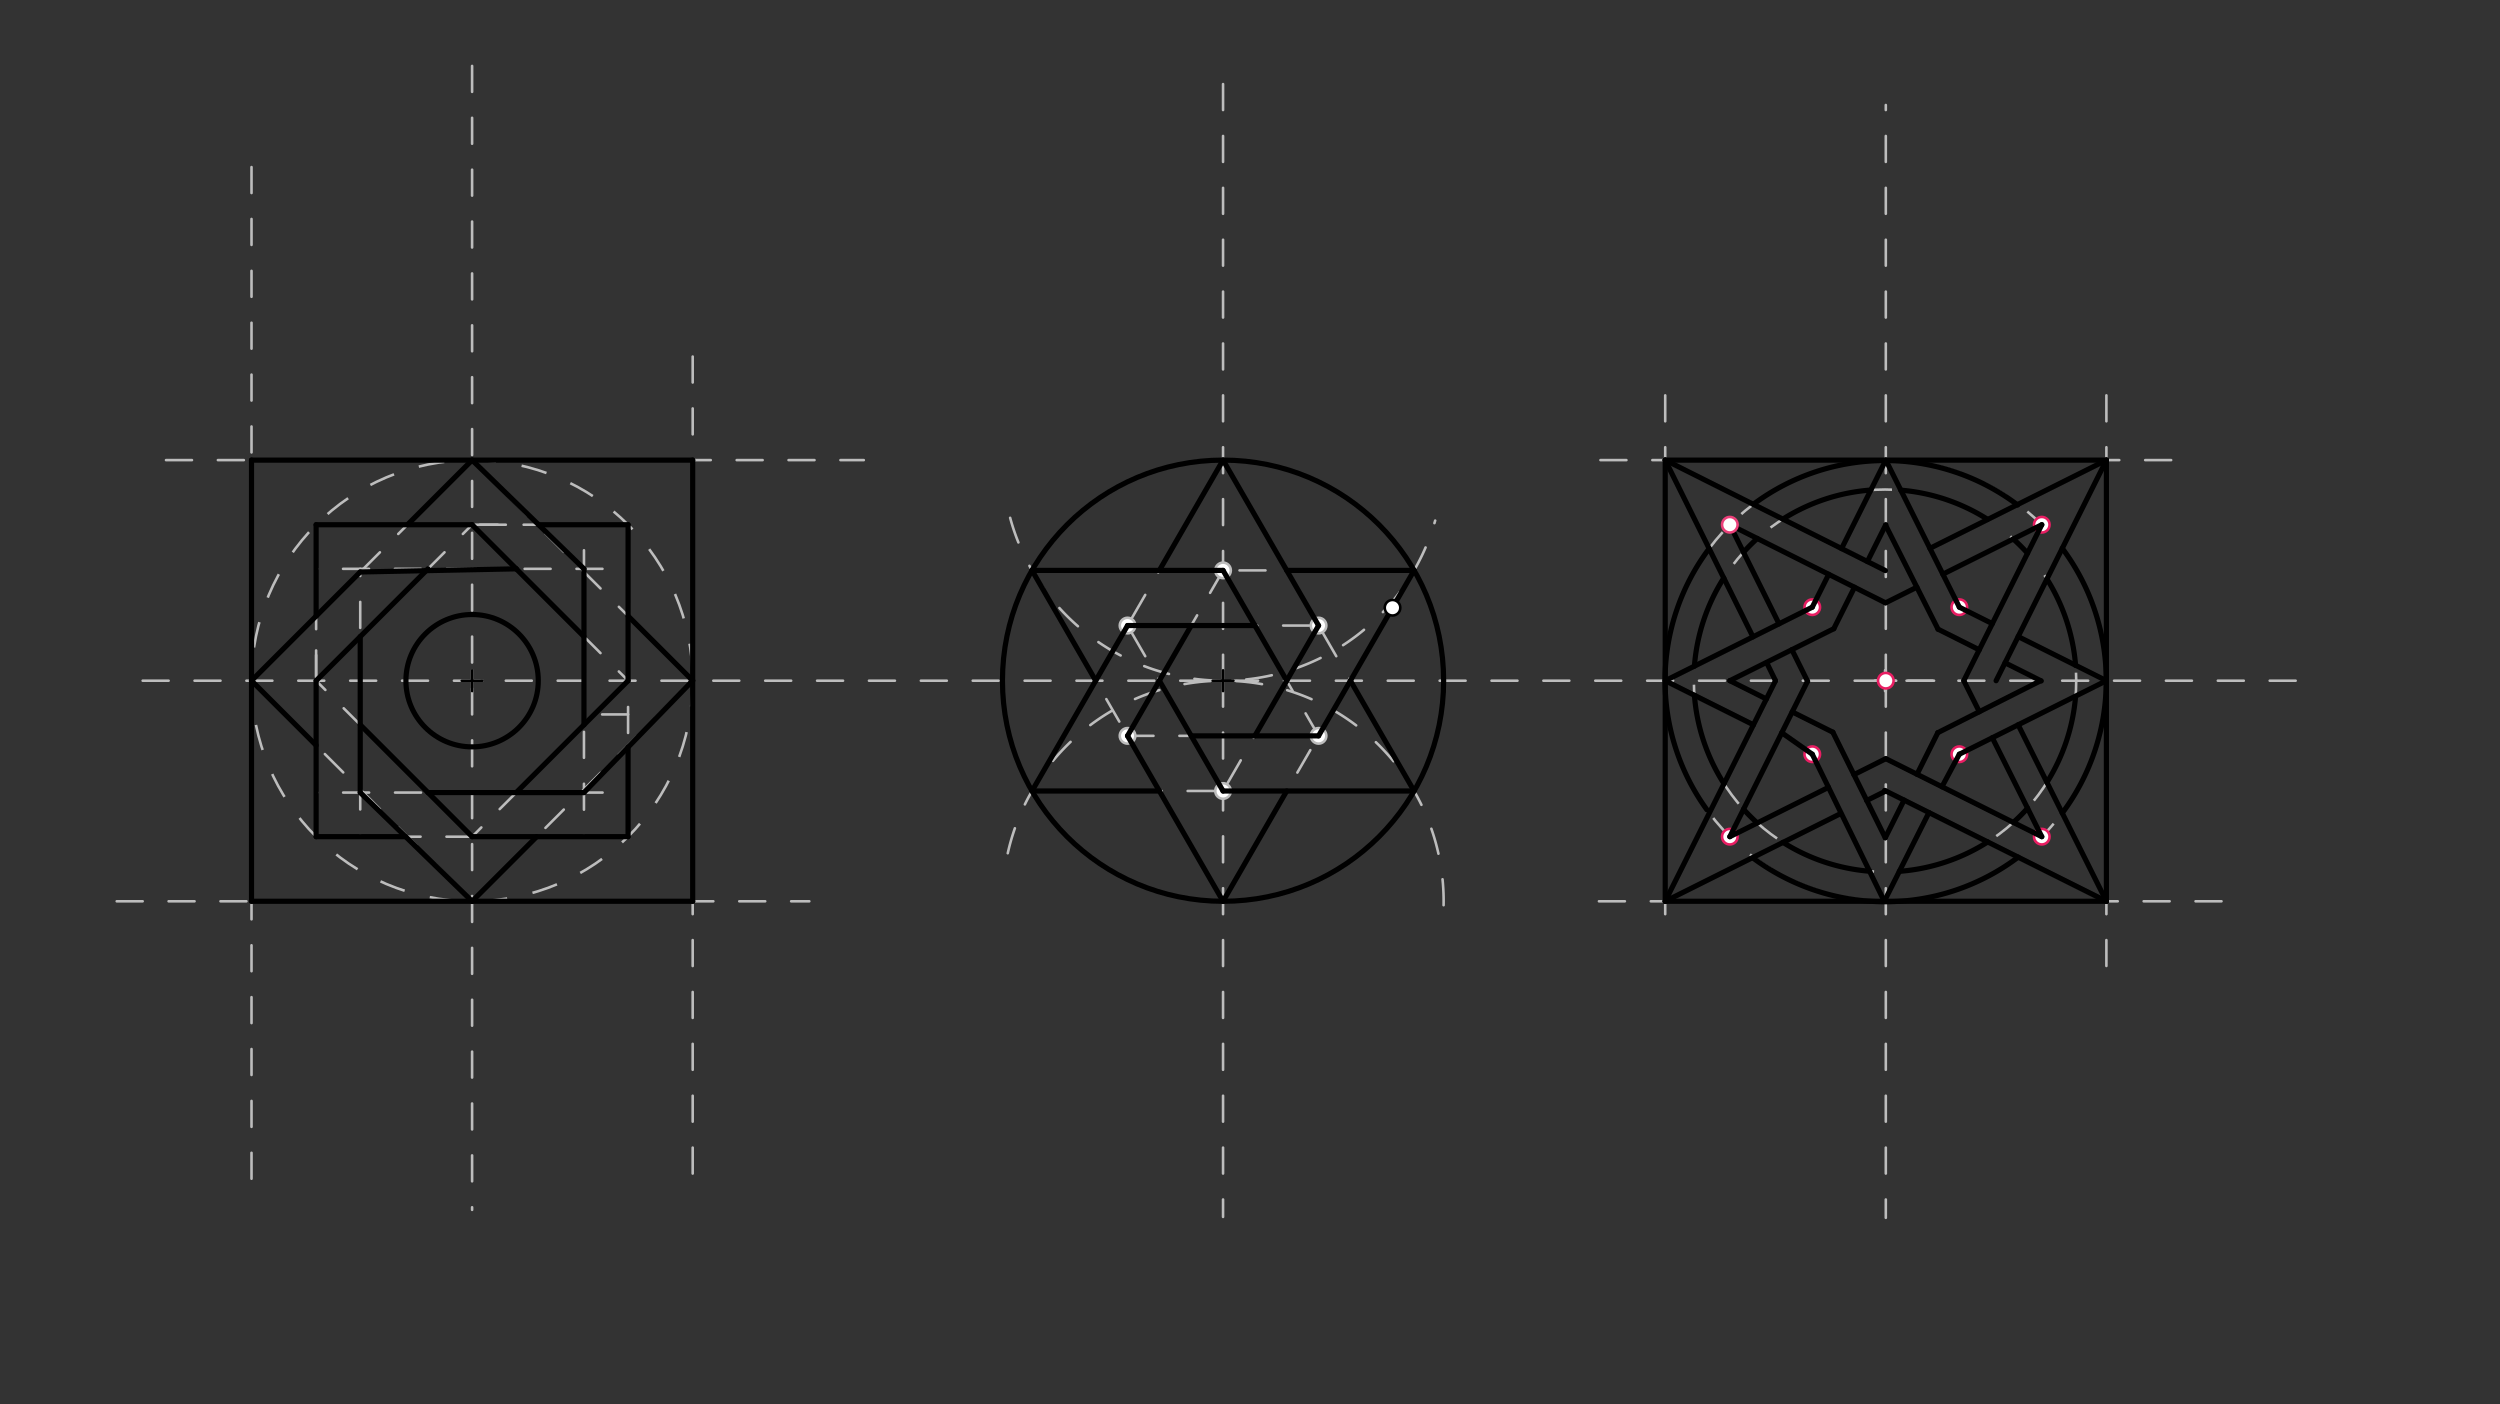 <svg xmlns="http://www.w3.org/2000/svg" class="svg--816" height="100%" preserveAspectRatio="xMidYMid meet" viewBox="0 0 963.78 541.417" width="100%"><rect x="0" y="0" width="963.78" height="541.417" fill="#333333" stroke="none"/><defs><marker id="marker-arrow" markerHeight="16" markerUnits="userSpaceOnUse" markerWidth="24" orient="auto-start-reverse" refX="24" refY="4" viewBox="0 0 24 8"><path d="M 0 0 L 24 4 L 0 8 z" stroke="inherit"></path></marker></defs><g class="aux-layer--949"><g class="element--733"><line stroke="#BDBDBD" stroke-dasharray="10" stroke-linecap="round" stroke-width="1" x1="55" x2="888" y1="262.417" y2="262.417"></line></g><g class="element--733"><line stroke="#BDBDBD" stroke-dasharray="10" stroke-linecap="round" stroke-width="1" x1="182" x2="182" y1="25.417" y2="466.417"></line></g><g class="element--733"><g class="center--a87"><line x1="178" y1="262.417" x2="186" y2="262.417" stroke="#BDBDBD" stroke-width="1" stroke-linecap="round"></line><line x1="182" y1="258.417" x2="182" y2="266.417" stroke="#BDBDBD" stroke-width="1" stroke-linecap="round"></line><circle class="hit--87b" cx="182" cy="262.417" r="4" stroke="none" fill="transparent"></circle></g><circle cx="182" cy="262.417" fill="none" r="85.039" stroke="#BDBDBD" stroke-dasharray="10" stroke-width="1"></circle></g><g class="element--733"><line stroke="#BDBDBD" stroke-dasharray="10" stroke-linecap="round" stroke-width="1" x1="267.039" x2="267.039" y1="262.417" y2="456.417"></line></g><g class="element--733"><line stroke="#BDBDBD" stroke-dasharray="10" stroke-linecap="round" stroke-width="1" x1="96.961" x2="96.961" y1="64.417" y2="460.417"></line></g><g class="element--733"><line stroke="#BDBDBD" stroke-dasharray="10" stroke-linecap="round" stroke-width="1" x1="45" x2="312" y1="347.456" y2="347.456"></line></g><g class="element--733"><line stroke="#BDBDBD" stroke-dasharray="10" stroke-linecap="round" stroke-width="1" x1="64" x2="333" y1="177.377" y2="177.377"></line></g><g class="element--733"><line stroke="#BDBDBD" stroke-dasharray="10" stroke-linecap="round" stroke-width="1" x1="267.039" x2="267.039" y1="347.456" y2="133.417"></line></g><g class="element--733"><line stroke="#BDBDBD" stroke-dasharray="10" stroke-linecap="round" stroke-width="1" x1="182" x2="267.039" y1="347.456" y2="262.383"></line></g><g class="element--733"><line stroke="#BDBDBD" stroke-dasharray="10" stroke-linecap="round" stroke-width="1" x1="182" x2="267.039" y1="177.377" y2="262.383"></line></g><g class="element--733"><line stroke="#BDBDBD" stroke-dasharray="10" stroke-linecap="round" stroke-width="1" x1="96.961" x2="182" y1="262.417" y2="347.456"></line></g><g class="element--733"><line stroke="#BDBDBD" stroke-dasharray="10" stroke-linecap="round" stroke-width="1" x1="96.961" x2="182" y1="262.417" y2="177.377"></line></g><g class="element--733"><line stroke="#BDBDBD" stroke-dasharray="10" stroke-linecap="round" stroke-width="1" x1="121.868" x2="242.137" y1="202.285" y2="202.29"></line></g><g class="element--733"><line stroke="#BDBDBD" stroke-dasharray="10" stroke-linecap="round" stroke-width="1" x1="242.127" x2="242.137" y1="322.554" y2="202.29"></line></g><g class="element--733"><line stroke="#BDBDBD" stroke-dasharray="10" stroke-linecap="round" stroke-width="1" x1="242.127" x2="121.868" y1="322.554" y2="322.549"></line></g><g class="element--733"><line stroke="#BDBDBD" stroke-dasharray="10" stroke-linecap="round" stroke-width="1" x1="121.868" x2="121.868" y1="322.549" y2="202.285"></line></g><g class="element--733"><line stroke="#BDBDBD" stroke-dasharray="10" stroke-linecap="round" stroke-width="1" x1="182.252" x2="121.868" y1="219.293" y2="219.291"></line></g><g class="element--733"><line stroke="#BDBDBD" stroke-dasharray="10" stroke-linecap="round" stroke-width="1" x1="138.872" x2="138.872" y1="262.048" y2="219.291"></line></g><g class="element--733"><line stroke="#BDBDBD" stroke-dasharray="10" stroke-linecap="round" stroke-width="1" x1="182.296" x2="121.868" y1="305.546" y2="305.543"></line></g><g class="element--733"><line stroke="#BDBDBD" stroke-dasharray="10" stroke-linecap="round" stroke-width="1" x1="182.296" x2="242.128" y1="305.546" y2="305.548"></line></g><g class="element--733"><line stroke="#BDBDBD" stroke-dasharray="10" stroke-linecap="round" stroke-width="1" x1="225.126" x2="225.121" y1="262.144" y2="322.553"></line></g><g class="element--733"><line stroke="#BDBDBD" stroke-dasharray="10" stroke-linecap="round" stroke-width="1" x1="242.131" x2="225.126" y1="275.422" y2="275.422"></line></g><g class="element--733"><line stroke="#BDBDBD" stroke-dasharray="10" stroke-linecap="round" stroke-width="1" x1="225.126" x2="225.131" y1="262.144" y2="202.289"></line></g><g class="element--733"><line stroke="#BDBDBD" stroke-dasharray="10" stroke-linecap="round" stroke-width="1" x1="195" x2="182.253" y1="202.288" y2="202.287"></line></g><g class="element--733"><line stroke="#BDBDBD" stroke-dasharray="10" stroke-linecap="round" stroke-width="1" x1="182.252" x2="242.135" y1="219.293" y2="219.296"></line></g><g class="element--733"><line stroke="#BDBDBD" stroke-dasharray="10" stroke-linecap="round" stroke-width="1" x1="121.868" x2="121.867" y1="250.756" y2="262.047"></line></g><g class="element--733"><line stroke="#BDBDBD" stroke-dasharray="10" stroke-linecap="round" stroke-width="1" x1="138.872" x2="138.872" y1="262.048" y2="322.549"></line></g><g class="element--733"><line stroke="#BDBDBD" stroke-dasharray="10" stroke-linecap="round" stroke-width="1" x1="121.868" x2="182" y1="262.417" y2="202.287"></line></g><g class="element--733"><line stroke="#BDBDBD" stroke-dasharray="10" stroke-linecap="round" stroke-width="1" x1="182" x2="242.132" y1="202.287" y2="262.417"></line></g><g class="element--733"><line stroke="#BDBDBD" stroke-dasharray="10" stroke-linecap="round" stroke-width="1" x1="242.132" x2="182" y1="262.417" y2="322.551"></line></g><g class="element--733"><line stroke="#BDBDBD" stroke-dasharray="10" stroke-linecap="round" stroke-width="1" x1="182" x2="121.868" y1="322.551" y2="262.417"></line></g><g class="element--733"><line stroke="#BDBDBD" stroke-dasharray="10" stroke-linecap="round" stroke-width="1" x1="471.5" x2="471.5" y1="262.417" y2="28.133"></line></g><g class="element--733"><line stroke="#BDBDBD" stroke-dasharray="10" stroke-linecap="round" stroke-width="1" x1="471.5" x2="471.5" y1="262.417" y2="469.133"></line></g><g class="element--733"><path d="M 389.424 199.631 A 85.039 85.039 0 0 0 553.279 200.697" fill="none" stroke="#BDBDBD" stroke-dasharray="10" stroke-linecap="round" stroke-width="1"></path></g><g class="element--733"><path d="M 388.504 328.928 A 85.039 85.039 0 0 1 556.049 356.576" fill="none" stroke="#BDBDBD" stroke-dasharray="10" stroke-linecap="round" stroke-width="1"></path></g><g class="element--733"><line stroke="#BDBDBD" stroke-dasharray="10" stroke-linecap="round" stroke-width="1" x1="471.5" x2="397.854" y1="177.377" y2="304.936"></line></g><g class="element--733"><line stroke="#BDBDBD" stroke-dasharray="10" stroke-linecap="round" stroke-width="1" x1="397.854" x2="545.146" y1="304.936" y2="304.936"></line></g><g class="element--733"><line stroke="#BDBDBD" stroke-dasharray="10" stroke-linecap="round" stroke-width="1" x1="545.146" x2="471.5" y1="304.936" y2="177.377"></line></g><g class="element--733"><line stroke="#BDBDBD" stroke-dasharray="10" stroke-linecap="round" stroke-width="1" x1="397.854" x2="545.146" y1="219.897" y2="219.897"></line></g><g class="element--733"><line stroke="#BDBDBD" stroke-dasharray="10" stroke-linecap="round" stroke-width="1" x1="545.146" x2="471.5" y1="219.897" y2="347.456"></line></g><g class="element--733"><line stroke="#BDBDBD" stroke-dasharray="10" stroke-linecap="round" stroke-width="1" x1="471.5" x2="397.854" y1="347.456" y2="219.897"></line></g><g class="element--733"><line stroke="#BDBDBD" stroke-dasharray="10" stroke-linecap="round" stroke-width="1" x1="434.677" x2="508.323" y1="241.157" y2="241.157"></line></g><g class="element--733"><line stroke="#BDBDBD" stroke-dasharray="10" stroke-linecap="round" stroke-width="1" x1="508.323" x2="471.5" y1="241.157" y2="304.936"></line></g><g class="element--733"><line stroke="#BDBDBD" stroke-dasharray="10" stroke-linecap="round" stroke-width="1" x1="471.5" x2="434.677" y1="304.936" y2="241.157"></line></g><g class="element--733"><line stroke="#BDBDBD" stroke-dasharray="10" stroke-linecap="round" stroke-width="1" x1="471.5" x2="434.677" y1="219.897" y2="283.677"></line></g><g class="element--733"><line stroke="#BDBDBD" stroke-dasharray="10" stroke-linecap="round" stroke-width="1" x1="434.677" x2="508.323" y1="283.677" y2="283.677"></line></g><g class="element--733"><line stroke="#BDBDBD" stroke-dasharray="10" stroke-linecap="round" stroke-width="1" x1="508.323" x2="471.5" y1="283.677" y2="219.897"></line></g><g class="element--733"><line stroke="#BDBDBD" stroke-dasharray="10" stroke-linecap="round" stroke-width="1" x1="727" x2="727" y1="262.417" y2="40.483"></line></g><g class="element--733"><line stroke="#BDBDBD" stroke-dasharray="10" stroke-linecap="round" stroke-width="1" x1="727" x2="727" y1="262.417" y2="469.483"></line></g><g class="element--733"><g class="center--a87"><line x1="723" y1="262.417" x2="731" y2="262.417" stroke="#BDBDBD" stroke-width="1" stroke-linecap="round"></line><line x1="727" y1="258.417" x2="727" y2="266.417" stroke="#BDBDBD" stroke-width="1" stroke-linecap="round"></line><circle class="hit--87b" cx="727" cy="262.417" r="4" stroke="none" fill="transparent"></circle></g><circle cx="727" cy="262.417" fill="none" r="85.039" stroke="#BDBDBD" stroke-dasharray="10" stroke-width="1"></circle></g><g class="element--733"><line stroke="#BDBDBD" stroke-dasharray="10" stroke-linecap="round" stroke-width="1" x1="727" x2="613.6" y1="177.377" y2="177.377"></line></g><g class="element--733"><line stroke="#BDBDBD" stroke-dasharray="10" stroke-linecap="round" stroke-width="1" x1="727" x2="844.8" y1="177.377" y2="177.377"></line></g><g class="element--733"><line stroke="#BDBDBD" stroke-dasharray="10" stroke-linecap="round" stroke-width="1" x1="641.961" x2="641.961" y1="262.417" y2="145.987"></line></g><g class="element--733"><line stroke="#BDBDBD" stroke-dasharray="10" stroke-linecap="round" stroke-width="1" x1="641.961" x2="641.961" y1="262.417" y2="359.587"></line></g><g class="element--733"><line stroke="#BDBDBD" stroke-dasharray="10" stroke-linecap="round" stroke-width="1" x1="812.039" x2="812.039" y1="262.417" y2="144.387"></line></g><g class="element--733"><line stroke="#BDBDBD" stroke-dasharray="10" stroke-linecap="round" stroke-width="1" x1="812.039" x2="812.039" y1="262.417" y2="372.387"></line></g><g class="element--733"><line stroke="#BDBDBD" stroke-dasharray="10" stroke-linecap="round" stroke-width="1" x1="745.6" x2="727" y1="262.417" y2="262.417"></line></g><g class="element--733"><line stroke="#BDBDBD" stroke-dasharray="10" stroke-linecap="round" stroke-width="1" x1="726.412" x2="861.6" y1="347.454" y2="347.454"></line></g><g class="element--733"><line stroke="#BDBDBD" stroke-dasharray="10" stroke-linecap="round" stroke-width="1" x1="726.412" x2="611.2" y1="347.454" y2="347.454"></line></g><g class="element--733"><line stroke="#E91E63" stroke-dasharray="10" stroke-linecap="round" stroke-width="1" x1="787.133" x2="726.761" y1="322.548" y2="292.362"></line></g><g class="element--733"><line stroke="#E91E63" stroke-dasharray="10" stroke-linecap="round" stroke-width="1" x1="666.867" x2="696.892" y1="322.548" y2="262.499"></line></g><g class="element--733"><g class="center--a87"><line x1="722.706" y1="262.417" x2="730.706" y2="262.417" stroke="#BDBDBD" stroke-width="1" stroke-linecap="round"></line><line x1="726.706" y1="258.417" x2="726.706" y2="266.417" stroke="#BDBDBD" stroke-width="1" stroke-linecap="round"></line><circle class="hit--87b" cx="726.706" cy="262.417" r="4" stroke="none" fill="transparent"></circle></g><circle cx="726.706" cy="262.417" fill="none" r="73.701" stroke="#BDBDBD" stroke-dasharray="10" stroke-width="1"></circle></g><g class="element--733"><circle cx="434.677" cy="241.157" r="3" stroke="#BDBDBD" stroke-width="1" fill="#ffffff"></circle>}</g><g class="element--733"><circle cx="471.5" cy="219.897" r="3" stroke="#BDBDBD" stroke-width="1" fill="#ffffff"></circle>}</g><g class="element--733"><circle cx="508.323" cy="241.157" r="3" stroke="#BDBDBD" stroke-width="1" fill="#ffffff"></circle>}</g><g class="element--733"><circle cx="508.323" cy="283.677" r="3" stroke="#BDBDBD" stroke-width="1" fill="#ffffff"></circle>}</g><g class="element--733"><circle cx="471.5" cy="304.936" r="3" stroke="#BDBDBD" stroke-width="1" fill="#ffffff"></circle>}</g><g class="element--733"><circle cx="434.677" cy="283.677" r="3" stroke="#BDBDBD" stroke-width="1" fill="#ffffff"></circle>}</g><g class="element--733"><circle cx="755.346" cy="234.07" r="3" stroke="#E91E63" stroke-width="1" fill="#ffffff"></circle>}</g><g class="element--733"><circle cx="755.347" cy="290.762" r="3" stroke="#E91E63" stroke-width="1" fill="#ffffff"></circle>}</g><g class="element--733"><circle cx="698.653" cy="290.762" r="3" stroke="#E91E63" stroke-width="1" fill="#ffffff"></circle>}</g><g class="element--733"><circle cx="698.654" cy="234.07" r="3" stroke="#E91E63" stroke-width="1" fill="#ffffff"></circle>}</g><g class="element--733"><circle cx="727" cy="262.416" r="3" stroke="#E91E63" stroke-width="1" fill="#ffffff"></circle>}</g><g class="element--733"><circle cx="787.132" cy="202.285" r="3" stroke="#E91E63" stroke-width="1" fill="#ffffff"></circle>}</g><g class="element--733"><circle cx="666.867" cy="322.548" r="3" stroke="#E91E63" stroke-width="1" fill="#ffffff"></circle>}</g><g class="element--733"><circle cx="787.133" cy="322.548" r="3" stroke="#E91E63" stroke-width="1" fill="#ffffff"></circle>}</g></g><g class="main-layer--75a"><g class="element--733"><g class="center--a87"><line x1="178" y1="262.417" x2="186" y2="262.417" stroke="#000000" stroke-width="1" stroke-linecap="round"></line><line x1="182" y1="258.417" x2="182" y2="266.417" stroke="#000000" stroke-width="1" stroke-linecap="round"></line><circle class="hit--87b" cx="182" cy="262.417" r="4" stroke="none" fill="transparent"></circle></g><circle cx="182" cy="262.417" fill="none" r="25.512" stroke="#000000" stroke-dasharray="none" stroke-width="2"></circle></g><g class="element--733"><line stroke="#000000" stroke-dasharray="none" stroke-linecap="round" stroke-width="2" x1="96.961" x2="267.039" y1="177.377" y2="177.377"></line></g><g class="element--733"><line stroke="#000000" stroke-dasharray="none" stroke-linecap="round" stroke-width="2" x1="267.039" x2="267.039" y1="177.377" y2="347.456"></line></g><g class="element--733"><line stroke="#000000" stroke-dasharray="none" stroke-linecap="round" stroke-width="2" x1="96.961" x2="96.961" y1="347.456" y2="177.377"></line></g><g class="element--733"><line stroke="#000000" stroke-dasharray="none" stroke-linecap="round" stroke-width="2" x1="96.961" x2="267.039" y1="347.456" y2="347.456"></line></g><g class="element--733"><line stroke="#000000" stroke-dasharray="none" stroke-linecap="round" stroke-width="2" x1="182" x2="225.13" y1="177.377" y2="219.295"></line></g><g class="element--733"><line stroke="#000000" stroke-dasharray="none" stroke-linecap="round" stroke-width="2" x1="242.134" x2="267.039" y1="237.487" y2="262.383"></line></g><g class="element--733"><line stroke="#000000" stroke-dasharray="none" stroke-linecap="round" stroke-width="2" x1="267.039" x2="225.123" y1="262.383" y2="305.548"></line></g><g class="element--733"><line stroke="#000000" stroke-dasharray="none" stroke-linecap="round" stroke-width="2" x1="206.894" x2="182" y1="322.552" y2="347.456"></line></g><g class="element--733"><line stroke="#000000" stroke-dasharray="none" stroke-linecap="round" stroke-width="2" x1="182" x2="138.872" y1="347.456" y2="305.544"></line></g><g class="element--733"><line stroke="#000000" stroke-dasharray="none" stroke-linecap="round" stroke-width="2" x1="121.868" x2="96.961" y1="287.324" y2="262.417"></line></g><g class="element--733"><line stroke="#000000" stroke-dasharray="none" stroke-linecap="round" stroke-width="2" x1="96.961" x2="138.872" y1="262.417" y2="220.505"></line></g><g class="element--733"><line stroke="#000000" stroke-dasharray="none" stroke-linecap="round" stroke-width="2" x1="157.091" x2="182" y1="202.286" y2="177.377"></line></g><g class="element--733"><line stroke="#000000" stroke-dasharray="none" stroke-linecap="round" stroke-width="2" x1="182" x2="199.007" y1="202.287" y2="219.294"></line></g><g class="element--733"><line stroke="#000000" stroke-dasharray="none" stroke-linecap="round" stroke-width="2" x1="199.007" x2="225.128" y1="219.294" y2="245.413"></line></g><g class="element--733"><line stroke="#000000" stroke-dasharray="none" stroke-linecap="round" stroke-width="2" x1="242.132" x2="199.004" y1="262.417" y2="305.546"></line></g><g class="element--733"><line stroke="#000000" stroke-dasharray="none" stroke-linecap="round" stroke-width="2" x1="182" x2="138.872" y1="322.551" y2="279.421"></line></g><g class="element--733"><line stroke="#000000" stroke-dasharray="none" stroke-linecap="round" stroke-width="2" x1="121.868" x2="164.994" y1="262.417" y2="219.293"></line></g><g class="element--733"><line stroke="#000000" stroke-dasharray="none" stroke-linecap="round" stroke-width="2" x1="121.868" x2="182" y1="202.285" y2="202.287"></line></g><g class="element--733"><line stroke="#000000" stroke-dasharray="none" stroke-linecap="round" stroke-width="2" x1="207.631" x2="242.137" y1="202.288" y2="202.29"></line></g><g class="element--733"><line stroke="#000000" stroke-dasharray="none" stroke-linecap="round" stroke-width="2" x1="242.137" x2="242.132" y1="202.29" y2="262.417"></line></g><g class="element--733"><line stroke="#000000" stroke-dasharray="none" stroke-linecap="round" stroke-width="2" x1="242.13" x2="242.127" y1="288.034" y2="322.554"></line></g><g class="element--733"><line stroke="#000000" stroke-dasharray="none" stroke-linecap="round" stroke-width="2" x1="242.127" x2="182" y1="322.554" y2="322.551"></line></g><g class="element--733"><line stroke="#000000" stroke-dasharray="none" stroke-linecap="round" stroke-width="2" x1="156.371" x2="121.868" y1="322.55" y2="322.549"></line></g><g class="element--733"><line stroke="#000000" stroke-dasharray="none" stroke-linecap="round" stroke-width="2" x1="121.868" x2="121.868" y1="322.549" y2="262.417"></line></g><g class="element--733"><line stroke="#000000" stroke-dasharray="none" stroke-linecap="round" stroke-width="2" x1="121.868" x2="121.868" y1="237.509" y2="202.285"></line></g><g class="element--733"><line stroke="#000000" stroke-dasharray="none" stroke-linecap="round" stroke-width="2" x1="138.872" x2="199.007" y1="220.505" y2="219.294"></line></g><g class="element--733"><line stroke="#000000" stroke-dasharray="none" stroke-linecap="round" stroke-width="2" x1="225.13" x2="225.125" y1="219.295" y2="279.424"></line></g><g class="element--733"><line stroke="#000000" stroke-dasharray="none" stroke-linecap="round" stroke-width="2" x1="225.123" x2="164.995" y1="305.548" y2="305.545"></line></g><g class="element--733"><line stroke="#000000" stroke-dasharray="none" stroke-linecap="round" stroke-width="2" x1="138.872" x2="138.872" y1="305.544" y2="245.413"></line></g><g class="element--733"><g class="center--a87"><line x1="467.5" y1="262.417" x2="475.5" y2="262.417" stroke="#000000" stroke-width="1" stroke-linecap="round"></line><line x1="471.5" y1="258.417" x2="471.5" y2="266.417" stroke="#000000" stroke-width="1" stroke-linecap="round"></line><circle class="hit--87b" cx="471.5" cy="262.417" r="4" stroke="none" fill="transparent"></circle></g><circle cx="471.5" cy="262.417" fill="none" r="85.039" stroke="#000000" stroke-dasharray="none" stroke-width="2"></circle></g><g class="element--733"><line stroke="#000000" stroke-dasharray="none" stroke-linecap="round" stroke-width="2" x1="446.951" x2="471.5" y1="219.897" y2="177.377"></line></g><g class="element--733"><line stroke="#000000" stroke-dasharray="none" stroke-linecap="round" stroke-width="2" x1="471.5" x2="508.323" y1="177.377" y2="241.157"></line></g><g class="element--733"><line stroke="#000000" stroke-dasharray="none" stroke-linecap="round" stroke-width="2" x1="520.598" x2="545.146" y1="262.417" y2="304.936"></line></g><g class="element--733"><line stroke="#000000" stroke-dasharray="none" stroke-linecap="round" stroke-width="2" x1="545.146" x2="471.5" y1="304.936" y2="304.936"></line></g><g class="element--733"><line stroke="#000000" stroke-dasharray="none" stroke-linecap="round" stroke-width="2" x1="446.951" x2="397.854" y1="304.936" y2="304.936"></line></g><g class="element--733"><line stroke="#000000" stroke-dasharray="none" stroke-linecap="round" stroke-width="2" x1="397.854" x2="434.677" y1="304.936" y2="241.157"></line></g><g class="element--733"><line stroke="#000000" stroke-dasharray="none" stroke-linecap="round" stroke-width="2" x1="397.854" x2="471.5" y1="219.897" y2="219.897"></line></g><g class="element--733"><line stroke="#000000" stroke-dasharray="none" stroke-linecap="round" stroke-width="2" x1="496.049" x2="545.146" y1="219.897" y2="219.897"></line></g><g class="element--733"><line stroke="#000000" stroke-dasharray="none" stroke-linecap="round" stroke-width="2" x1="545.146" x2="508.323" y1="219.897" y2="283.677"></line></g><g class="element--733"><line stroke="#000000" stroke-dasharray="none" stroke-linecap="round" stroke-width="2" x1="496.049" x2="471.5" y1="304.936" y2="347.456"></line></g><g class="element--733"><line stroke="#000000" stroke-dasharray="none" stroke-linecap="round" stroke-width="2" x1="471.5" x2="434.677" y1="347.456" y2="283.677"></line></g><g class="element--733"><line stroke="#000000" stroke-dasharray="none" stroke-linecap="round" stroke-width="2" x1="422.402" x2="397.854" y1="262.417" y2="219.897"></line></g><g class="element--733"><line stroke="#000000" stroke-dasharray="none" stroke-linecap="round" stroke-width="2" x1="434.677" x2="483.774" y1="241.157" y2="241.157"></line></g><g class="element--733"><line stroke="#000000" stroke-dasharray="none" stroke-linecap="round" stroke-width="2" x1="508.323" x2="483.774" y1="241.157" y2="283.677"></line></g><g class="element--733"><line stroke="#000000" stroke-dasharray="none" stroke-linecap="round" stroke-width="2" x1="471.5" x2="446.951" y1="304.936" y2="262.417"></line></g><g class="element--733"><line stroke="#000000" stroke-dasharray="none" stroke-linecap="round" stroke-width="2" x1="471.5" x2="496.049" y1="219.897" y2="262.417"></line></g><g class="element--733"><line stroke="#000000" stroke-dasharray="none" stroke-linecap="round" stroke-width="2" x1="508.323" x2="459.226" y1="283.677" y2="283.677"></line></g><g class="element--733"><line stroke="#000000" stroke-dasharray="none" stroke-linecap="round" stroke-width="2" x1="459.226" x2="434.677" y1="241.157" y2="283.677"></line></g><g class="element--733"><line stroke="#000000" stroke-dasharray="none" stroke-linecap="round" stroke-width="2" x1="641.961" x2="812.039" y1="177.377" y2="177.377"></line></g><g class="element--733"><line stroke="#000000" stroke-dasharray="none" stroke-linecap="round" stroke-width="2" x1="812.039" x2="812.039" y1="177.377" y2="347.454"></line></g><g class="element--733"><line stroke="#000000" stroke-dasharray="none" stroke-linecap="round" stroke-width="2" x1="812.039" x2="641.961" y1="347.454" y2="347.454"></line></g><g class="element--733"><line stroke="#000000" stroke-dasharray="none" stroke-linecap="round" stroke-width="2" x1="641.961" x2="641.961" y1="347.454" y2="177.377"></line></g><g class="element--733"><line stroke="#000000" stroke-dasharray="none" stroke-linecap="round" stroke-width="2" x1="812.039" x2="744.008" y1="177.377" y2="211.393"></line></g><g class="element--733"><line stroke="#000000" stroke-dasharray="none" stroke-linecap="round" stroke-width="2" x1="641.961" x2="675.788" y1="177.377" y2="245.503"></line></g><g class="element--733"><line stroke="#000000" stroke-dasharray="none" stroke-linecap="round" stroke-width="2" x1="641.961" x2="709.615" y1="347.454" y2="313.627"></line></g><g class="element--733"><line stroke="#000000" stroke-dasharray="none" stroke-linecap="round" stroke-width="2" x1="812.039" x2="778.024" y1="347.454" y2="279.424"></line></g><g class="element--733"><line stroke="#000000" stroke-dasharray="none" stroke-linecap="round" stroke-width="2" x1="727" x2="755.346" y1="177.377" y2="234.07"></line></g><g class="element--733"><line stroke="#000000" stroke-dasharray="none" stroke-linecap="round" stroke-width="2" x1="812.039" x2="755.347" y1="262.417" y2="290.762"></line></g><g class="element--733"><line stroke="#000000" stroke-dasharray="none" stroke-linecap="round" stroke-width="2" x1="726.412" x2="698.653" y1="347.454" y2="290.762"></line></g><g class="element--733"><line stroke="#000000" stroke-dasharray="none" stroke-linecap="round" stroke-width="2" x1="641.961" x2="698.654" y1="262.417" y2="234.07"></line></g><g class="element--733"><line stroke="#000000" stroke-dasharray="none" stroke-linecap="round" stroke-width="2" x1="641.961" x2="726.853" y1="177.377" y2="219.971"></line></g><g class="element--733"><line stroke="#000000" stroke-dasharray="none" stroke-linecap="round" stroke-width="2" x1="812.039" x2="769.52" y1="177.377" y2="262.417"></line></g><g class="element--733"><line stroke="#000000" stroke-dasharray="none" stroke-linecap="round" stroke-width="2" x1="812.039" x2="726.56" y1="347.454" y2="304.715"></line></g><g class="element--733"><line stroke="#000000" stroke-dasharray="none" stroke-linecap="round" stroke-width="2" x1="641.961" x2="684.48" y1="347.454" y2="262.417"></line></g><g class="element--733"><line stroke="#000000" stroke-dasharray="none" stroke-linecap="round" stroke-width="2" x1="726.412" x2="743.632" y1="347.454" y2="313.251"></line></g><g class="element--733"><line stroke="#000000" stroke-dasharray="none" stroke-linecap="round" stroke-width="2" x1="812.039" x2="778.024" y1="262.417" y2="245.409"></line></g><g class="element--733"><line stroke="#000000" stroke-dasharray="none" stroke-linecap="round" stroke-width="2" x1="727" x2="709.945" y1="177.377" y2="211.487"></line></g><g class="element--733"><line stroke="#000000" stroke-dasharray="none" stroke-linecap="round" stroke-width="2" x1="641.961" x2="675.976" y1="262.417" y2="279.424"></line></g><g class="element--733"><line stroke="#000000" stroke-dasharray="none" stroke-linecap="round" stroke-width="2" x1="787.133" x2="768.061" y1="322.548" y2="284.405"></line></g><g class="element--733"><line stroke="#000000" stroke-dasharray="none" stroke-linecap="round" stroke-width="2" x1="787.133" x2="727" y1="322.548" y2="292.482"></line></g><g class="element--733"><line stroke="#000000" stroke-dasharray="none" stroke-linecap="round" stroke-width="2" x1="748.989" x2="787.132" y1="221.356" y2="202.285"></line></g><g class="element--733"><line stroke="#000000" stroke-dasharray="none" stroke-linecap="round" stroke-width="2" x1="787.132" x2="757.067" y1="202.285" y2="262.417"></line></g><g class="element--733"><line stroke="#000000" stroke-dasharray="none" stroke-linecap="round" stroke-width="2" x1="666.867" x2="704.905" y1="322.548" y2="303.53"></line></g><g class="element--733"><line stroke="#000000" stroke-dasharray="none" stroke-linecap="round" stroke-width="2" x1="666.867" x2="696.83" y1="322.548" y2="262.624"></line></g><g class="element--733"><line stroke="#000000" stroke-dasharray="none" stroke-linecap="round" stroke-width="2" x1="685.834" x2="666.868" y1="240.48" y2="202.285"></line></g><g class="element--733"><line stroke="#000000" stroke-dasharray="none" stroke-linecap="round" stroke-width="2" x1="666.868" x2="726.896" y1="202.285" y2="232.403"></line></g><g class="element--733"><line stroke="#000000" stroke-dasharray="none" stroke-linecap="round" stroke-width="2" x1="698.654" x2="704.984" y1="234.07" y2="221.409"></line></g><g class="element--733"><line stroke="#000000" stroke-dasharray="none" stroke-linecap="round" stroke-width="2" x1="755.346" x2="768.061" y1="234.07" y2="240.428"></line></g><g class="element--733"><line stroke="#000000" stroke-dasharray="none" stroke-linecap="round" stroke-width="2" x1="755.347" x2="748.641" y1="290.762" y2="303.302"></line></g><g class="element--733"><line stroke="#000000" stroke-dasharray="none" stroke-linecap="round" stroke-width="2" x1="698.653" x2="686.9" y1="290.762" y2="282.483"></line></g><g class="element--733"><line stroke="#000000" stroke-dasharray="none" stroke-linecap="round" stroke-width="2" x1="666.868" x2="680.957" y1="262.417" y2="269.461"></line></g><g class="element--733"><line stroke="#000000" stroke-dasharray="none" stroke-linecap="round" stroke-width="2" x1="666.868" x2="706.955" y1="262.417" y2="242.373"></line></g><g class="element--733"><line stroke="#000000" stroke-dasharray="none" stroke-linecap="round" stroke-width="2" x1="706.955" x2="714.94" y1="242.373" y2="226.404"></line></g><g class="element--733"><line stroke="#000000" stroke-dasharray="none" stroke-linecap="round" stroke-width="2" x1="719.9" x2="727" y1="216.482" y2="202.284"></line></g><g class="element--733"><line stroke="#000000" stroke-dasharray="none" stroke-linecap="round" stroke-width="2" x1="726.913" x2="747.138" y1="202.457" y2="242.559"></line></g><g class="element--733"><line stroke="#000000" stroke-dasharray="none" stroke-linecap="round" stroke-width="2" x1="747.138" x2="763.013" y1="242.559" y2="250.524"></line></g><g class="element--733"><line stroke="#000000" stroke-dasharray="none" stroke-linecap="round" stroke-width="2" x1="772.969" x2="786.924" y1="255.519" y2="262.521"></line></g><g class="element--733"><line stroke="#000000" stroke-dasharray="none" stroke-linecap="round" stroke-width="2" x1="786.717" x2="747.046" y1="262.417" y2="282.459"></line></g><g class="element--733"><line stroke="#000000" stroke-dasharray="none" stroke-linecap="round" stroke-width="2" x1="757.067" x2="763.046" y1="262.417" y2="274.375"></line></g><g class="element--733"><line stroke="#000000" stroke-dasharray="none" stroke-linecap="round" stroke-width="2" x1="726.793" x2="734.047" y1="322.967" y2="308.459"></line></g><g class="element--733"><line stroke="#000000" stroke-dasharray="none" stroke-linecap="round" stroke-width="2" x1="739.028" x2="747.046" y1="298.496" y2="282.459"></line></g><g class="element--733"><line stroke="#000000" stroke-dasharray="none" stroke-linecap="round" stroke-width="2" x1="726.793" x2="706.588" y1="322.967" y2="282.276"></line></g><g class="element--733"><line stroke="#000000" stroke-dasharray="none" stroke-linecap="round" stroke-width="2" x1="706.588" x2="690.92" y1="282.276" y2="274.443"></line></g><g class="element--733"><line stroke="#000000" stroke-dasharray="none" stroke-linecap="round" stroke-width="2" x1="727" x2="714.707" y1="292.482" y2="298.628"></line></g><g class="element--733"><line stroke="#000000" stroke-dasharray="none" stroke-linecap="round" stroke-width="2" x1="696.83" x2="690.788" y1="262.624" y2="250.457"></line></g><g class="element--733"><path d="M 675.929 194.421 A 84.863 84.863 0 0 1 777.811 194.667" fill="none" stroke="#000000" stroke-dasharray="none" stroke-linecap="round" stroke-width="2"></path></g><g class="element--733"><path d="M 795.032 211.393 A 85.275 85.275 0 0 1 795.032 313.44" fill="none" stroke="#000000" stroke-dasharray="none" stroke-linecap="round" stroke-width="2"></path></g><g class="element--733"><path d="M 778.025 330.447 A 85.216 85.216 0 0 1 675.764 330.73" fill="none" stroke="#000000" stroke-dasharray="none" stroke-linecap="round" stroke-width="2"></path></g><g class="element--733"><path d="M 658.898 211.487 A 84.804 84.804 0 0 0 658.005 312.135" fill="none" stroke="#000000" stroke-dasharray="none" stroke-linecap="round" stroke-width="2"></path></g><g class="element--733"><path d="M 732.795 188.968 A 73.701 73.701 0 0 1 766.293 200.25" fill="none" stroke="#000000" stroke-dasharray="none" stroke-linecap="round" stroke-width="2"></path></g><g class="element--733"><path d="M 789.119 223.219 A 73.701 73.701 0 0 1 800.167 256.481" fill="none" stroke="#000000" stroke-dasharray="none" stroke-linecap="round" stroke-width="2"></path></g><g class="element--733"><path d="M 800.1 269.132 A 73.701 73.701 0 0 1 789.119 301.614" fill="none" stroke="#000000" stroke-dasharray="none" stroke-linecap="round" stroke-width="2"></path></g><g class="element--733"><path d="M 766.295 324.582 A 73.701 73.701 0 0 1 732.224 335.911" fill="none" stroke="#000000" stroke-dasharray="none" stroke-linecap="round" stroke-width="2"></path></g><g class="element--733"><path d="M 720.743 335.876 A 73.701 73.701 0 0 1 687.377 324.747" fill="none" stroke="#000000" stroke-dasharray="none" stroke-linecap="round" stroke-width="2"></path></g><g class="element--733"><path d="M 664.622 302.132 A 73.701 73.701 0 0 1 653.221 268.046" fill="none" stroke="#000000" stroke-dasharray="none" stroke-linecap="round" stroke-width="2"></path></g><g class="element--733"><path d="M 653.221 256.787 A 73.701 73.701 0 0 1 664.534 222.838" fill="none" stroke="#000000" stroke-dasharray="none" stroke-linecap="round" stroke-width="2"></path></g><g class="element--733"><path d="M 687.308 200.13 A 73.701 73.701 0 0 1 721.229 188.92" fill="none" stroke="#000000" stroke-dasharray="none" stroke-linecap="round" stroke-width="2"></path></g><g class="element--733"><line stroke="#000000" stroke-dasharray="none" stroke-linecap="round" stroke-width="2" x1="684.48" x2="681.074" y1="262.417" y2="255.461"></line></g><g class="element--733"><line stroke="#000000" stroke-dasharray="none" stroke-linecap="round" stroke-width="2" x1="727" x2="719.622" y1="304.935" y2="308.624"></line></g><g class="element--733"><path d="M 677.449 207.593 A 73.898 73.898 0 0 0 672.147 212.899" fill="none" stroke="#000000" stroke-dasharray="none" stroke-linecap="round" stroke-width="2"></path></g><g class="element--733"><path d="M 672.154 311.974 A 73.919 73.919 0 0 0 677.447 317.266" fill="none" stroke="#000000" stroke-dasharray="none" stroke-linecap="round" stroke-width="2"></path></g><g class="element--733"><path d="M 776.16 317.062 A 73.504 73.504 0 0 0 781.652 311.569" fill="none" stroke="#000000" stroke-dasharray="none" stroke-linecap="round" stroke-width="2"></path></g><g class="element--733"><path d="M 781.635 213.278 A 73.482 73.482 0 0 0 776.145 207.787" fill="none" stroke="#000000" stroke-dasharray="none" stroke-linecap="round" stroke-width="2"></path></g><g class="element--733"><line stroke="#000000" stroke-dasharray="none" stroke-linecap="round" stroke-width="2" x1="726.896" x2="738.957" y1="232.403" y2="226.372"></line></g><g class="element--733"><circle cx="536.836" cy="234.29" r="3" stroke="#000000" stroke-width="1" fill="#ffffff"></circle>}</g><g class="element--733"><circle cx="666.868" cy="202.285" r="3" stroke="#EC407A" stroke-width="1" fill="#ffffff"></circle>}</g></g><g class="snaps-layer--ac6"></g><g class="temp-layer--52d"></g></svg>